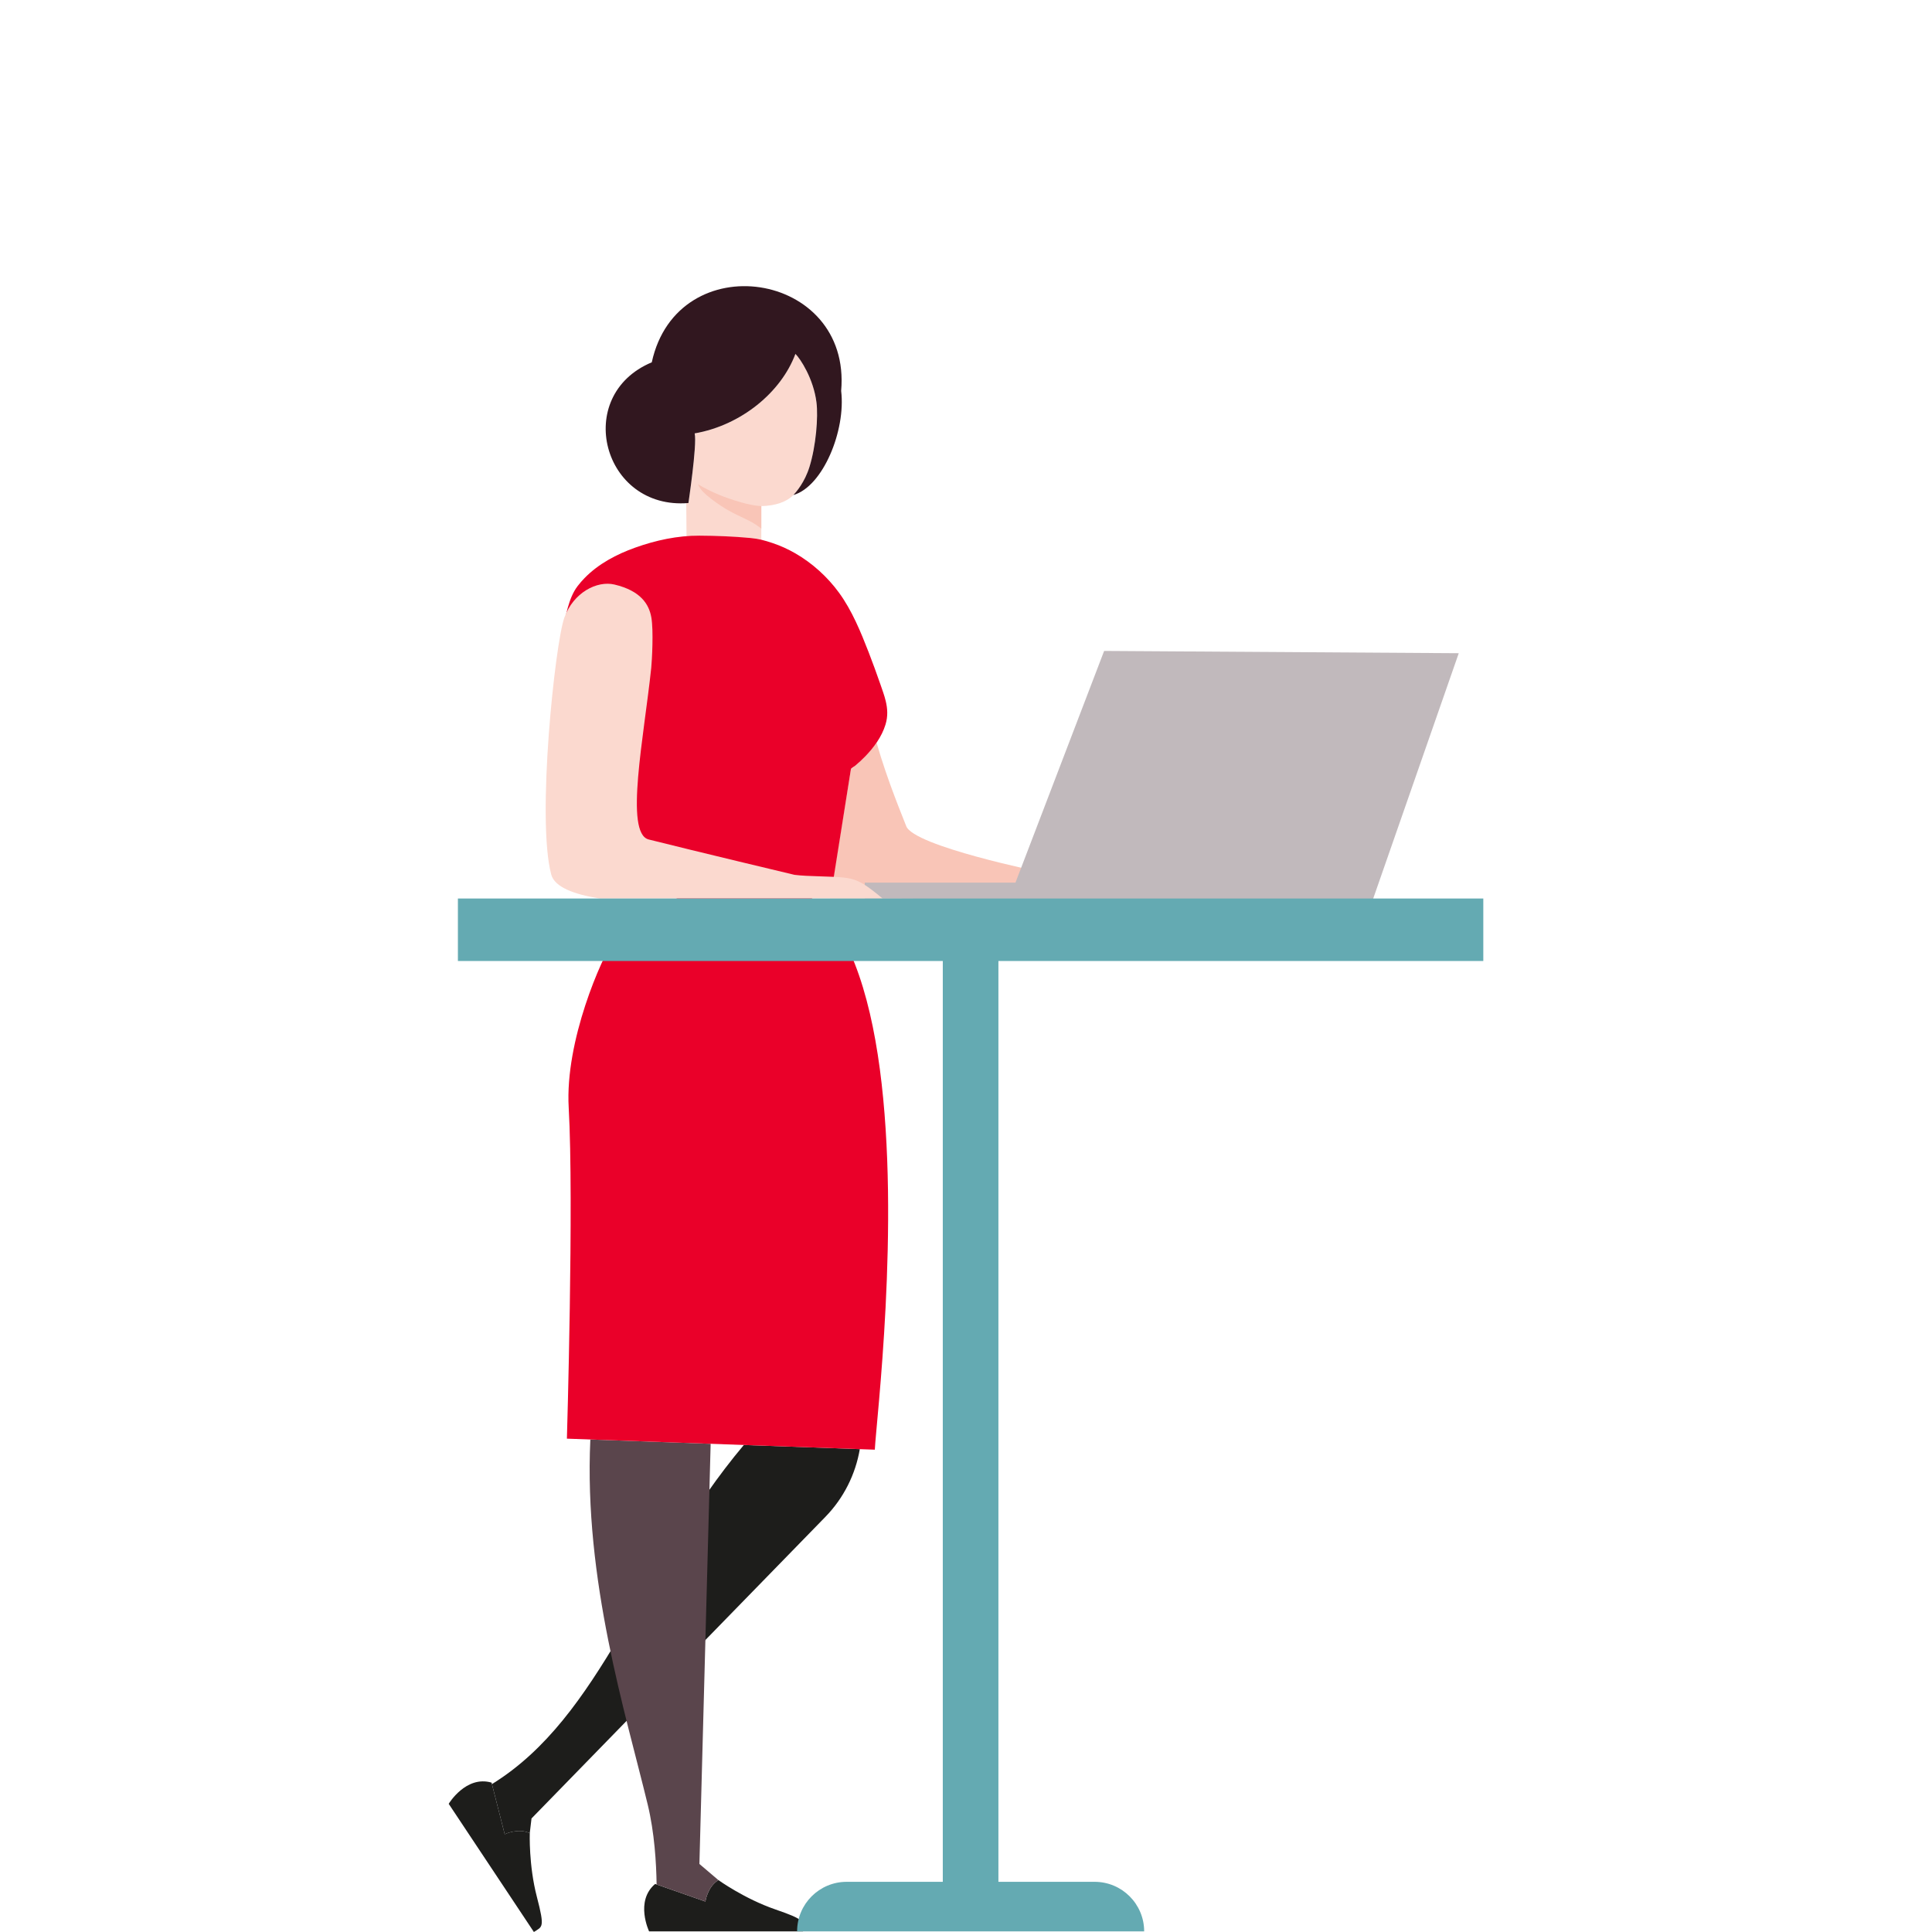 <?xml version="1.0" encoding="UTF-8"?><svg id="a" xmlns="http://www.w3.org/2000/svg" viewBox="0 0 1080 1080"><defs><style>.b{fill:#f9c5b7;}.c{fill:#ea0029;}.d{fill:#fbd9cf;}.e{fill:#64aab2;}.f{fill:#c1b9bc;}.g{fill:#1d1d1b;}.h{fill:#31171f;}.i{fill:#5a454c;}</style></defs><path class="b" d="M506.567,461.773c-1.652-4.514-10.231-24.518-16.574-46.666-6.037,8.881-14.316,14.795-14.316,14.795l-11.706,72.273,115.511,.105,2.986-14.663s-71.776-14.576-75.901-25.844Z"/><path class="g" d="M282.141,1025.347s7.41-3.662,14.018-.588c0,0-.665,17.875,3.951,35.569,4.616,17.694,3.033,16.552-1.662,19.672l-47.621-71.652s9.597-16.044,23.962-11.854l7.353,28.853Z"/><path class="g" d="M415.805,807.76c-58.779,69.944-79.339,151.616-140.806,189.564l7.141,28.024s7.394-3.651,13.997-.595l.98-8.227,164.27-168.582c10.283-10.552,16.843-23.813,19.249-37.863l-64.831-2.321Z"/><path class="g" d="M394.339,1062.98s1.052-8.198,7.27-12c0,0,14.519,10.448,31.81,16.398,17.291,5.95,15.463,6.636,15.463,12.274h-86.034s-8.05-16.873,3.391-26.518l28.1,9.847Z"/><path class="i" d="M367.047,1053.416l27.292,9.564s1.051-8.179,7.252-11.986l-10.616-9.034,6.284-234.863-67.251-2.407c-3.665,78.592,19.672,152.714,32.086,204.148,3.765,15.601,4.785,32.606,4.954,44.58Z"/><path class="c" d="M343.299,525.135c-7.014,10.363-27.522,56.591-25.393,93.96,2.96,51.79-1.004,185.125-1.004,185.125l172.128,6.161c1.491-31.512,54.578-440.787-145.731-285.246Z"/><polygon class="f" points="617.216 363.876 567.655 493.39 483.402 493.39 483.402 502.281 767.195 503.547 815.454 365.147 617.216 363.876"/><path class="d" d="M425.572,305.89v-22.971c7.645-.166,14.096-2.238,17.931-6.207,1.623-1.679,6.357-7.183,9.008-15.747,3.613-11.675,4.941-27.782,3.899-36.05-1.688-13.396-9.097-24.481-11.765-27.081-7.985,21.454-30.343,39.919-56.324,44.435,1.486,6.184-3.683,39.952-3.474,38.926-.419,.035-.817,.026-1.232,.051l.186,22.343c1.94,.017,41.77,2.3,41.77,2.3Z"/><path class="b" d="M407.372,278.644c-7.855-2.737-13.638-5.792-17.284-7.983,.812,1.525,1.585,2.916,2.806,4.145,2.988,3.01,6.569,5.596,10.097,7.934,2.821,1.87,5.776,3.518,8.813,5.009,2.408,1.182,4.866,2.265,7.243,3.512,1.141,.599,2.261,1.238,3.34,1.942,.556,.363,1.101,.742,1.633,1.139,.23,.171,1.559,.984,1.559,1.244v-12.668c-2.232-.066-7.834-.661-18.207-4.276Z"/><path class="h" d="M470.211,218.519c5.917-67.189-91.499-81.872-105.868-15.982-44.37,18.613-27.457,82.682,20.505,78.658-.188,.835,4.945-32.616,3.474-38.926,25.982-4.516,48.339-22.981,56.324-44.435,2.667,2.6,10.076,13.685,11.765,27.081,1.042,8.268-.286,24.375-3.899,36.05-2.651,8.564-7.385,14.067-9.008,15.747,16.518-4.67,29.381-36.095,26.708-58.193Z"/><path class="c" d="M495.128,391.895c-.735-3.063-1.849-6.108-2.957-9.286-2.089-5.992-4.241-11.963-6.543-17.877-4.452-11.44-9.324-23.399-16.6-33.384-6.465-8.872-14.932-16.538-24.438-22.023-4.048-2.336-8.322-4.285-12.758-5.759-4.723-1.57-7.647-2.373-12.494-2.828-9.415-.884-18.891-1.24-28.345-1.292-12.266-.068-24.429,2.579-35.945,6.695-10.389,3.714-20.499,9.023-28.266,16.993-1.381,1.417-2.682,2.912-3.885,4.483-2.74,3.577-4.321,7.889-5.531,12.188-1.34,4.763-2.205,9.639-3.195,14.483-.083,.406-.167,.812-.253,1.218l45.056,12.389-4.315,18.074v107.421c3.765-.032,75.996-4.652,110.743,1.145l10.274-64.633c.068-.429,2.008-1.556,2.339-1.829,1.968-1.626,3.845-3.365,5.62-5.199,4.9-5.06,9.278-11.021,11.362-17.824,1.434-4.683,1.142-8.936,.13-13.155Z"/><path class="d" d="M335.326,502.281h99.104l0-0h58.969c-16.5-13.66-16.284-11.473-42.792-12.702-2.206-.102-4.367-.289-6.489-.543-.339-.081-55.008-13.105-81.501-19.766-13.648-3.432-2.569-57.736,1.433-95.982,.401-4.028,1.346-20.833,.049-28.153-1.297-7.321-5.878-14.869-20.593-18.371-9.773-2.326-22.983,4.456-28.041,18.522-5.186,14.423-15.641,112.798-7.305,143.63,1.881,6.956,12.649,11.059,27.164,13.365Z"/><path class="e" d="M829.174,537.2v-34.919H255.972v34.919h271.054v514.749h-53.736c-15.299,0-27.702,12.403-27.702,27.702h194.005c0-15.299-12.403-27.702-27.702-27.702h-53.77V537.2h271.054Z"/></svg>